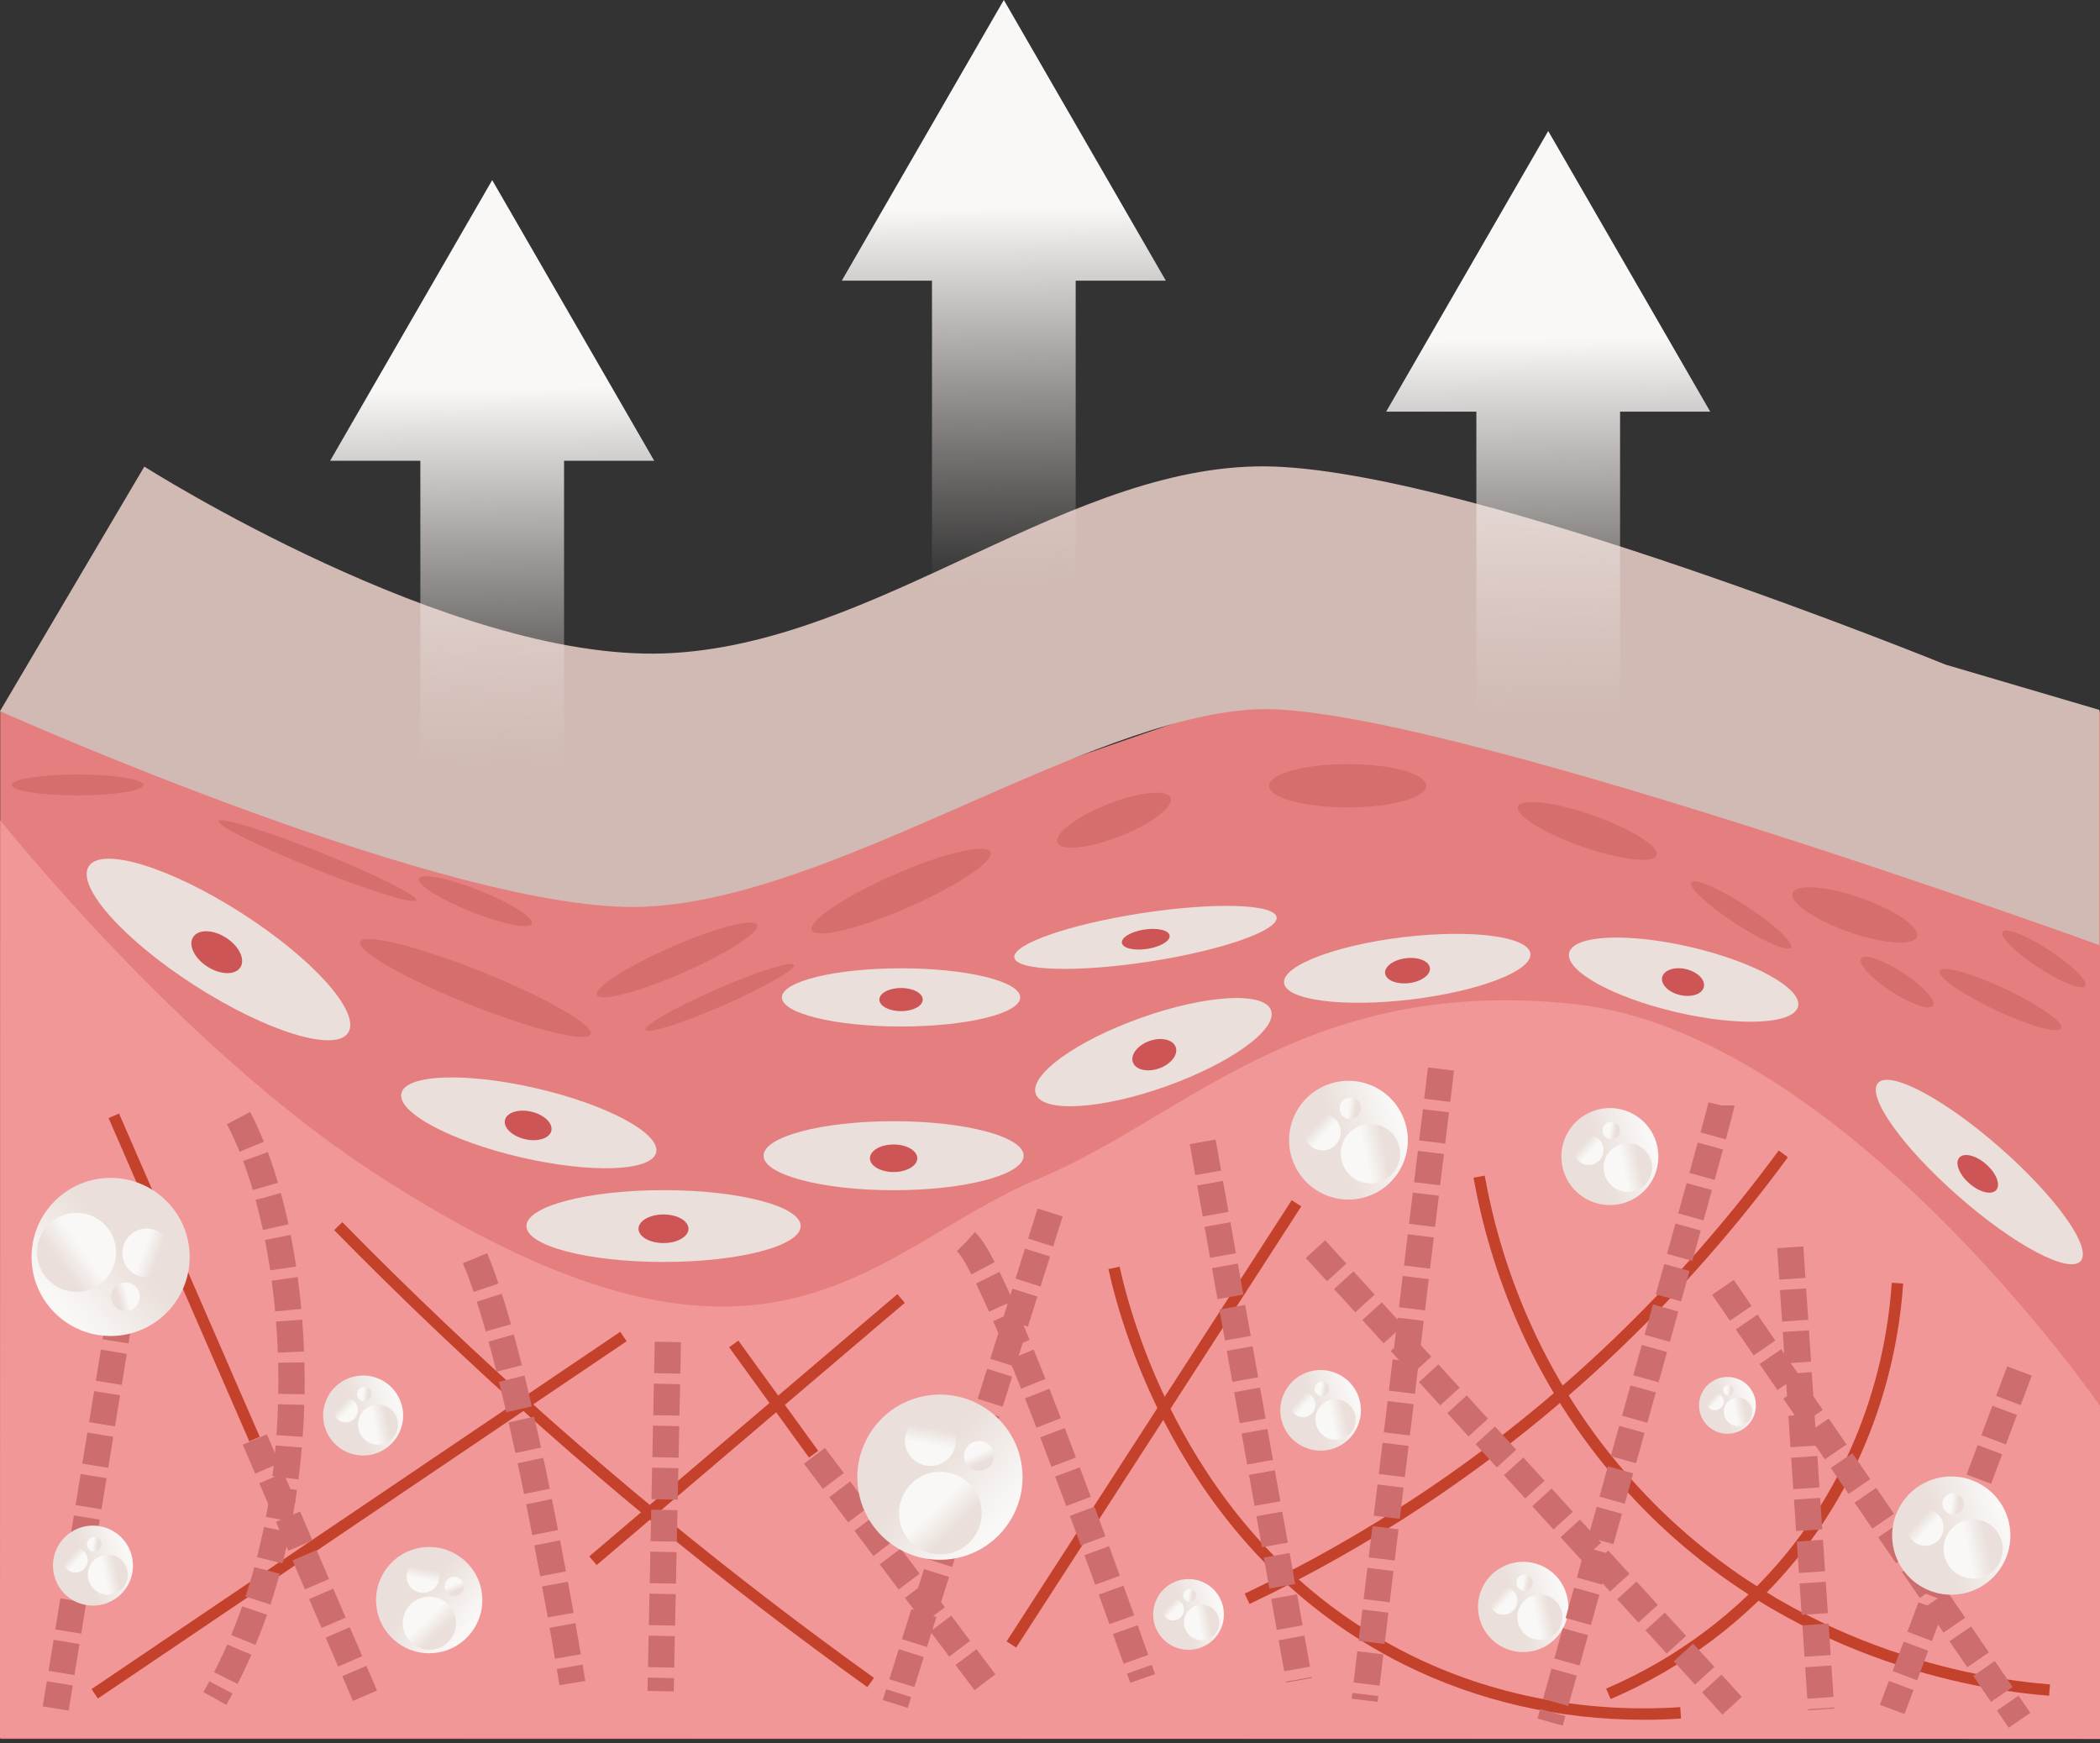<svg width="200" height="166" viewBox="0 0 200 166" fill="none" xmlns="http://www.w3.org/2000/svg">
<rect x="0" y="0" width="200" height="166" fill="#333333" stroke="none"/>
<g clip-path="url(#clip0_2025_1366)">
<path d="M200 165.609H0.023V67.673L62.537 85.962L122.032 65.34L192.103 83.9L200 67.673V165.609Z" fill="#E57F7F"/>
<path d="M200 165.609L0 165.508L0.023 78.115C0.023 78.115 16.936 99.445 35.334 111.503C73.237 136.331 82.781 118.977 98.898 112.271C112.911 106.441 124.301 92.911 149.87 95.621C175.439 98.332 200 133.896 200 133.896V165.609Z" fill="#F29797"/>
<path d="M199.936 67.609V90.011C199.936 90.011 135.852 66.753 119.584 67.553C103.316 68.354 79.344 85.653 61.272 86.362C43.195 87.071 0 67.728 0 67.728L13.746 44.437C13.746 44.437 42.891 62.983 63.287 62.229C83.683 61.474 102.064 43.701 121.434 44.437C140.804 45.174 185.273 63.292 185.273 63.292L199.936 67.609Z" fill="#D1BAB4"/>
<path d="M56.255 98.493C55.915 99.344 50.719 98.065 44.654 95.635C38.588 93.205 33.949 90.545 34.29 89.694C34.63 88.842 39.826 90.122 45.892 92.552C51.957 94.981 56.596 97.641 56.255 98.493Z" fill="#D66E6E"/>
<path d="M72.114 88.078C72.413 88.76 69.238 90.807 65.022 92.653C60.807 94.498 57.148 95.442 56.853 94.761C56.554 94.079 59.73 92.032 63.945 90.186C68.161 88.341 71.819 87.397 72.114 88.078Z" fill="#D66E6E"/>
<path d="M50.65 87.977C50.424 88.534 47.838 88.023 44.865 86.836C41.892 85.644 39.669 84.227 39.89 83.67C40.116 83.113 42.702 83.624 45.675 84.811C48.648 86.003 50.871 87.42 50.65 87.977Z" fill="#D66E6E"/>
<path d="M75.621 91.894C75.805 92.312 72.786 94.043 68.874 95.755C64.967 97.467 61.649 98.511 61.465 98.093C61.281 97.674 64.3 95.943 68.211 94.231C72.118 92.519 75.437 91.475 75.621 91.894Z" fill="#D66E6E"/>
<path d="M39.642 85.736C39.472 86.164 35.118 84.82 29.918 82.736C24.718 80.651 20.64 78.621 20.815 78.193C20.99 77.765 25.339 79.109 30.539 81.194C35.739 83.278 39.817 85.313 39.642 85.736Z" fill="#D66E6E"/>
<path d="M135.834 74.834C135.834 75.975 132.483 76.9 128.351 76.9C124.218 76.9 120.868 75.975 120.868 74.834C120.868 73.692 124.218 72.767 128.351 72.767C132.483 72.767 135.834 73.692 135.834 74.834Z" fill="#D66E6E"/>
<path d="M111.484 75.98C111.816 76.817 109.676 78.456 106.698 79.634C103.721 80.812 101.042 81.088 100.706 80.246C100.375 79.408 102.515 77.77 105.493 76.592C108.47 75.414 111.148 75.138 111.484 75.98Z" fill="#D66E6E"/>
<path d="M94.332 81.138C94.705 81.995 91.198 84.355 86.495 86.417C81.792 88.474 77.678 89.45 77.3 88.594C76.928 87.738 80.434 85.377 85.138 83.315C89.841 81.258 93.955 80.283 94.332 81.138Z" fill="#D66E6E"/>
<path d="M157.772 81.451C157.482 82.271 154.293 81.898 150.643 80.614C146.994 79.335 144.269 77.632 144.559 76.813C144.849 75.993 148.038 76.366 151.688 77.65C155.337 78.93 158.062 80.632 157.772 81.451Z" fill="#D66E6E"/>
<path d="M184.109 95.778C183.792 96.261 181.997 95.649 180.101 94.406C178.205 93.168 176.921 91.769 177.238 91.286C177.556 90.803 179.351 91.415 181.247 92.657C183.143 93.9 184.427 95.294 184.109 95.778Z" fill="#D66E6E"/>
<path d="M170.57 90.241C170.275 90.692 167.91 89.666 165.287 87.954C162.664 86.242 160.777 84.484 161.071 84.033C161.366 83.582 163.731 84.609 166.354 86.32C168.978 88.037 170.864 89.79 170.57 90.241Z" fill="#D66E6E"/>
<path d="M196.309 97.931C196.047 98.488 193.244 97.71 190.05 96.201C186.857 94.692 184.477 93.016 184.74 92.464C185.002 91.907 187.805 92.685 190.999 94.195C194.192 95.704 196.572 97.379 196.309 97.931Z" fill="#D66E6E"/>
<path d="M198.601 93.905C198.306 94.356 196.304 93.569 194.128 92.147C191.951 90.725 190.428 89.206 190.722 88.755C191.017 88.304 193.019 89.091 195.195 90.513C197.372 91.935 198.895 93.454 198.601 93.905Z" fill="#D66E6E"/>
<path d="M182.563 89.215C182.25 90.108 179.341 89.905 176.069 88.755C172.797 87.604 170.4 85.948 170.717 85.055C171.035 84.162 173.939 84.365 177.211 85.515C180.483 86.666 182.88 88.322 182.563 89.215Z" fill="#D66E6E"/>
<path d="M13.659 74.755C13.659 75.308 10.847 75.754 7.382 75.754C3.916 75.754 1.104 75.308 1.104 74.755C1.104 74.203 3.916 73.757 7.382 73.757C10.847 73.757 13.659 74.203 13.659 74.755Z" fill="#D66E6E"/>
<path d="M33.162 98.35C31.938 100.26 25.412 98.258 18.592 93.886C11.767 89.51 7.23 84.415 8.454 82.505C9.678 80.596 16.204 82.597 23.024 86.969C29.849 91.346 34.386 96.44 33.162 98.35Z" fill="#EADFDA"/>
<path d="M22.89 92.128C22.403 92.888 20.999 92.86 19.756 92.064C18.514 91.268 17.902 90.002 18.394 89.243C18.882 88.483 20.286 88.511 21.528 89.307C22.771 90.103 23.383 91.369 22.89 92.128Z" fill="#CE5555"/>
<path d="M63.195 120.187C70.408 120.187 76.256 118.656 76.256 116.768C76.256 114.879 70.408 113.348 63.195 113.348C55.982 113.348 50.135 114.879 50.135 116.768C50.135 118.656 55.982 120.187 63.195 120.187Z" fill="#EADFDA"/>
<path d="M65.57 117.025C65.57 117.78 64.507 118.387 63.191 118.387C61.874 118.387 60.811 117.775 60.811 117.025C60.811 116.275 61.874 115.663 63.191 115.663C64.507 115.663 65.57 116.275 65.57 117.025Z" fill="#CE5555"/>
<path d="M62.491 109.754C62.072 111.567 56.297 111.774 49.596 110.219C42.896 108.663 37.806 105.934 38.224 104.121C38.643 102.308 44.419 102.101 51.119 103.656C57.82 105.212 62.91 107.941 62.491 109.754Z" fill="#EADFDA"/>
<path d="M52.509 107.697C52.344 108.419 51.216 108.774 49.997 108.493C48.777 108.208 47.926 107.393 48.091 106.671C48.257 105.948 49.385 105.594 50.604 105.874C51.824 106.16 52.675 106.974 52.509 107.697Z" fill="#CE5555"/>
<path d="M97.163 94.991C97.163 96.523 92.082 97.761 85.814 97.761C79.546 97.761 74.466 96.519 74.466 94.991C74.466 93.463 79.546 92.22 85.814 92.22C92.082 92.22 97.163 93.463 97.163 94.991Z" fill="#EADFDA"/>
<path d="M87.88 95.198C87.88 95.81 86.955 96.302 85.814 96.302C84.673 96.302 83.748 95.805 83.748 95.198C83.748 94.59 84.673 94.093 85.814 94.093C86.955 94.093 87.88 94.59 87.88 95.198Z" fill="#CE5555"/>
<path d="M97.49 110.067C97.49 111.885 91.944 113.353 85.106 113.353C78.267 113.353 72.721 111.88 72.721 110.067C72.721 108.254 78.267 106.781 85.106 106.781C91.944 106.781 97.49 108.254 97.49 110.067Z" fill="#EADFDA"/>
<path d="M87.361 110.311C87.361 111.033 86.353 111.622 85.106 111.622C83.858 111.622 82.851 111.033 82.851 110.311C82.851 109.588 83.858 108.999 85.106 108.999C86.353 108.999 87.361 109.588 87.361 110.311Z" fill="#CE5555"/>
<path d="M121.581 87.356C121.775 88.626 116.344 90.517 109.446 91.581C102.547 92.639 96.799 92.469 96.601 91.194C96.408 89.924 101.839 88.032 108.737 86.969C115.635 85.911 121.383 86.081 121.581 87.351V87.356Z" fill="#EADFDA"/>
<path d="M111.392 89.1C111.471 89.606 110.518 90.177 109.262 90.37C108.005 90.564 106.924 90.31 106.846 89.8C106.767 89.293 107.72 88.723 108.976 88.529C110.233 88.336 111.314 88.589 111.392 89.1Z" fill="#CE5555"/>
<path d="M121.052 96.224C121.696 98.033 117.2 101.277 111.01 103.477C104.821 105.677 99.284 105.99 98.645 104.181C98 102.372 102.497 99.128 108.686 96.928C114.876 94.728 120.412 94.415 121.052 96.224Z" fill="#EADFDA"/>
<path d="M111.972 99.722C112.23 100.444 111.521 101.351 110.398 101.751C109.271 102.151 108.152 101.889 107.895 101.171C107.637 100.449 108.346 99.542 109.469 99.142C110.596 98.741 111.714 99.004 111.972 99.722Z" fill="#CE5555"/>
<path d="M145.751 90.821C145.944 92.46 140.855 94.415 134.375 95.189C127.895 95.962 122.488 95.258 122.29 93.619C122.097 91.981 127.187 90.025 133.666 89.252C140.146 88.479 145.553 89.183 145.751 90.821Z" fill="#EADFDA"/>
<path d="M136.183 92.188C136.262 92.841 135.369 93.486 134.191 93.629C133.013 93.771 131.991 93.352 131.913 92.699C131.834 92.045 132.727 91.401 133.905 91.258C135.084 91.116 136.105 91.535 136.183 92.188Z" fill="#CE5555"/>
<path d="M171.246 95.851C170.846 97.559 165.641 97.798 159.622 96.39C153.598 94.981 149.042 92.455 149.442 90.748C149.842 89.04 155.047 88.801 161.067 90.209C167.086 91.617 171.647 94.144 171.246 95.851Z" fill="#EADFDA"/>
<path d="M162.272 93.997C162.111 94.678 161.094 95.023 159.999 94.765C158.904 94.507 158.144 93.748 158.301 93.067C158.462 92.386 159.479 92.041 160.574 92.299C161.67 92.556 162.429 93.316 162.272 93.997Z" fill="#CE5555"/>
<path d="M198.159 120.099C197.05 121.365 191.827 118.595 186.498 113.91C181.168 109.229 177.745 104.406 178.854 103.146C179.963 101.88 185.186 104.65 190.515 109.335C195.844 114.016 199.268 118.838 198.159 120.099Z" fill="#EADFDA"/>
<path d="M190.115 113.339C189.673 113.845 188.527 113.56 187.556 112.709C186.585 111.857 186.157 110.757 186.599 110.251C187.041 109.745 188.187 110.03 189.158 110.882C190.129 111.733 190.557 112.833 190.115 113.339Z" fill="#CE5555"/>
<path d="M119.004 152.755L118.539 151.775C124.278 149.051 129.865 145.898 135.13 142.396C148.278 133.662 159.81 122.617 169.401 109.57L170.275 110.214C160.611 123.367 148.986 134.499 135.733 143.303C130.422 146.833 124.793 150.013 119.004 152.76V152.755Z" fill="#C4412C"/>
<path d="M153.395 161.817L152.967 160.818C159.668 157.951 165.609 153.496 170.147 147.937C178.044 138.254 179.816 127.638 180.165 122.17L181.251 122.239C180.892 127.835 179.079 138.705 170.989 148.623C166.341 154.32 160.257 158.881 153.395 161.817Z" fill="#C4412C"/>
<path d="M195.154 161.499C188.15 160.956 170.312 158.085 156.05 143.225C145.737 132.479 141.812 120.399 140.334 112.161L141.402 111.968C142.852 120.063 146.708 131.927 156.833 142.475C170.837 157.068 188.357 159.884 195.237 160.418L195.154 161.499Z" fill="#C4412C"/>
<path d="M11.337 106.051L10.341 106.485L23.741 137.272L24.736 136.838L11.337 106.051Z" fill="#C4412C"/>
<path d="M85.466 123.251L56.119 148.228L56.823 149.055L86.17 124.078L85.466 123.251Z" fill="#C4412C"/>
<path d="M123.019 114.303L95.866 156.323L96.778 156.912L123.931 114.893L123.019 114.303Z" fill="#C4412C"/>
<path d="M156.515 163.787C148.48 163.787 140.671 161.996 133.74 158.54C113.012 148.209 106.933 127.095 105.566 120.868L106.629 120.633C107.973 126.74 113.933 147.454 134.228 157.569C142.01 161.449 150.928 163.179 160.027 162.585L160.096 163.672C158.899 163.75 157.703 163.791 156.515 163.791V163.787Z" fill="#C4412C"/>
<path d="M59.071 126.837L8.716 160.865L9.324 161.765L59.679 127.737L59.071 126.837Z" fill="#C4412C"/>
<path d="M82.602 160.676C79.316 158.324 76.021 155.88 72.809 153.423C58.4 142.392 44.612 130.192 31.823 117.154L32.601 116.395C45.353 129.396 59.104 141.563 73.471 152.562C76.674 155.015 79.96 157.45 83.237 159.797L82.602 160.68V160.676Z" fill="#C4412C"/>
<path d="M70.319 127.674L69.44 128.311L77.046 138.815L77.926 138.178L70.319 127.674Z" fill="#C4412C"/>
<path d="M40.148 147.385C42.914 146.985 45.482 148.899 45.882 151.665C46.283 154.431 44.368 156.999 41.602 157.399C38.837 157.799 36.269 155.885 35.868 153.119C35.468 150.353 37.382 147.785 40.148 147.385Z" fill="url(#paint0_linear_2025_1366)"/>
<path d="M40.894 157.118C42.292 157.118 43.425 155.985 43.425 154.587C43.425 153.189 42.292 152.056 40.894 152.056C39.496 152.056 38.362 153.189 38.362 154.587C38.362 155.985 39.496 157.118 40.894 157.118Z" fill="url(#paint1_linear_2025_1366)"/>
<path d="M40.286 151.702C41.148 151.702 41.846 151.003 41.846 150.142C41.846 149.28 41.148 148.581 40.286 148.581C39.425 148.581 38.726 149.28 38.726 150.142C38.726 151.003 39.425 151.702 40.286 151.702Z" fill="url(#paint2_linear_2025_1366)"/>
<path d="M43.264 152.005C43.77 152.005 44.18 151.595 44.18 151.09C44.18 150.584 43.77 150.174 43.264 150.174C42.758 150.174 42.348 150.584 42.348 151.09C42.348 151.595 42.758 152.005 43.264 152.005Z" fill="url(#paint3_linear_2025_1366)"/>
<path d="M122.258 132.773C123.109 130.831 125.373 129.948 127.315 130.804C129.257 131.655 130.141 133.919 129.285 135.861C128.434 137.803 126.169 138.687 124.227 137.831C122.285 136.975 121.402 134.715 122.258 132.773Z" fill="url(#paint4_linear_2025_1366)"/>
<path d="M127.196 137.109C128.256 137.109 129.115 136.249 129.115 135.19C129.115 134.13 128.256 133.27 127.196 133.27C126.136 133.27 125.277 134.13 125.277 135.19C125.277 136.249 126.136 137.109 127.196 137.109Z" fill="url(#paint5_linear_2025_1366)"/>
<path d="M124.089 134.978C124.745 134.978 125.277 134.446 125.277 133.79C125.277 133.135 124.745 132.603 124.089 132.603C123.434 132.603 122.902 133.135 122.902 133.79C122.902 134.446 123.434 134.978 124.089 134.978Z" fill="url(#paint6_linear_2025_1366)"/>
<path d="M125.893 132.953C126.277 132.953 126.588 132.642 126.588 132.258C126.588 131.874 126.277 131.563 125.893 131.563C125.51 131.563 125.198 131.874 125.198 132.258C125.198 132.642 125.51 132.953 125.893 132.953Z" fill="url(#paint7_linear_2025_1366)"/>
<path d="M149.092 108.291C150.119 105.953 152.843 104.894 155.181 105.921C157.519 106.947 158.577 109.671 157.551 112.009C156.525 114.347 153.8 115.405 151.462 114.379C149.125 113.353 148.066 110.628 149.092 108.291Z" fill="url(#paint8_linear_2025_1366)"/>
<path d="M155.034 113.505C156.31 113.505 157.344 112.47 157.344 111.194C157.344 109.919 156.31 108.884 155.034 108.884C153.758 108.884 152.723 109.919 152.723 111.194C152.723 112.47 153.758 113.505 155.034 113.505Z" fill="url(#paint9_linear_2025_1366)"/>
<path d="M151.297 110.946C152.085 110.946 152.723 110.307 152.723 109.519C152.723 108.731 152.085 108.093 151.297 108.093C150.509 108.093 149.87 108.731 149.87 109.519C149.87 110.307 150.509 110.946 151.297 110.946Z" fill="url(#paint10_linear_2025_1366)"/>
<path d="M153.464 108.502C153.924 108.502 154.297 108.129 154.297 107.669C154.297 107.209 153.924 106.836 153.464 106.836C153.004 106.836 152.631 107.209 152.631 107.669C152.631 108.129 153.004 108.502 153.464 108.502Z" fill="url(#paint11_linear_2025_1366)"/>
<path d="M141.126 151.315C142.083 149.138 144.619 148.153 146.796 149.106C148.973 150.059 149.957 152.599 149.005 154.771C148.052 156.943 145.512 157.933 143.335 156.98C141.158 156.028 140.174 153.487 141.126 151.31V151.315Z" fill="url(#paint12_linear_2025_1366)"/>
<path d="M146.658 156.166C147.845 156.166 148.807 155.203 148.807 154.016C148.807 152.829 147.845 151.867 146.658 151.867C145.471 151.867 144.509 152.829 144.509 154.016C144.509 155.203 145.471 156.166 146.658 156.166Z" fill="url(#paint13_linear_2025_1366)"/>
<path d="M143.179 153.782C143.913 153.782 144.509 153.186 144.509 152.452C144.509 151.717 143.913 151.122 143.179 151.122C142.444 151.122 141.849 151.717 141.849 152.452C141.849 153.186 142.444 153.782 143.179 153.782Z" fill="url(#paint14_linear_2025_1366)"/>
<path d="M145.199 151.508C145.628 151.508 145.977 151.16 145.977 150.731C145.977 150.301 145.628 149.953 145.199 149.953C144.769 149.953 144.421 150.301 144.421 150.731C144.421 151.16 144.769 151.508 145.199 151.508Z" fill="url(#paint15_linear_2025_1366)"/>
<path d="M31.096 133.28C31.943 131.351 34.193 130.477 36.117 131.324C38.04 132.171 38.919 134.421 38.073 136.345C37.226 138.268 34.975 139.147 33.052 138.3C31.128 137.454 30.249 135.203 31.096 133.28Z" fill="url(#paint16_linear_2025_1366)"/>
<path d="M35.997 137.583C37.049 137.583 37.902 136.73 37.902 135.677C37.902 134.625 37.049 133.772 35.997 133.772C34.945 133.772 34.092 134.625 34.092 135.677C34.092 136.73 34.945 137.583 35.997 137.583Z" fill="url(#paint17_linear_2025_1366)"/>
<path d="M32.914 135.47C33.564 135.47 34.092 134.943 34.092 134.292C34.092 133.641 33.564 133.114 32.914 133.114C32.263 133.114 31.736 133.641 31.736 134.292C31.736 134.943 32.263 135.47 32.914 135.47Z" fill="url(#paint18_linear_2025_1366)"/>
<path d="M34.704 133.459C35.085 133.459 35.394 133.15 35.394 132.769C35.394 132.388 35.085 132.079 34.704 132.079C34.323 132.079 34.014 132.388 34.014 132.769C34.014 133.15 34.323 133.459 34.704 133.459Z" fill="url(#paint19_linear_2025_1366)"/>
<path d="M123.247 106.316C124.504 103.458 127.84 102.156 130.698 103.412C133.556 104.669 134.858 108.005 133.602 110.863C132.345 113.721 129.009 115.023 126.151 113.767C123.293 112.511 121.991 109.174 123.247 106.316Z" fill="url(#paint20_linear_2025_1366)"/>
<path d="M130.519 112.695C132.079 112.695 133.344 111.43 133.344 109.869C133.344 108.308 132.079 107.043 130.519 107.043C128.958 107.043 127.693 108.308 127.693 109.869C127.693 111.43 128.958 112.695 130.519 112.695Z" fill="url(#paint21_linear_2025_1366)"/>
<path d="M125.944 109.561C126.907 109.561 127.688 108.78 127.688 107.817C127.688 106.853 126.907 106.072 125.944 106.072C124.981 106.072 124.2 106.853 124.2 107.817C124.2 108.78 124.981 109.561 125.944 109.561Z" fill="url(#paint22_linear_2025_1366)"/>
<path d="M128.6 106.574C129.164 106.574 129.621 106.117 129.621 105.552C129.621 104.988 129.164 104.531 128.6 104.531C128.035 104.531 127.578 104.988 127.578 105.552C127.578 106.117 128.035 106.574 128.6 106.574Z" fill="url(#paint23_linear_2025_1366)"/>
<path d="M110.108 152.401C110.858 150.698 112.842 149.925 114.549 150.671C116.257 151.416 117.025 153.404 116.28 155.112C115.53 156.814 113.546 157.588 111.839 156.842C110.131 156.097 109.363 154.108 110.108 152.401Z" fill="url(#paint24_linear_2025_1366)"/>
<path d="M114.443 156.202C115.374 156.202 116.128 155.448 116.128 154.518C116.128 153.588 115.374 152.834 114.443 152.834C113.513 152.834 112.759 153.588 112.759 154.518C112.759 155.448 113.513 156.202 114.443 156.202Z" fill="url(#paint25_linear_2025_1366)"/>
<path d="M111.714 154.334C112.289 154.334 112.754 153.868 112.754 153.294C112.754 152.72 112.289 152.254 111.714 152.254C111.14 152.254 110.674 152.72 110.674 153.294C110.674 153.868 111.14 154.334 111.714 154.334Z" fill="url(#paint26_linear_2025_1366)"/>
<path d="M113.302 152.553C113.638 152.553 113.91 152.281 113.91 151.946C113.91 151.61 113.638 151.338 113.302 151.338C112.967 151.338 112.695 151.61 112.695 151.946C112.695 152.281 112.967 152.553 113.302 152.553Z" fill="url(#paint27_linear_2025_1366)"/>
<path d="M162.042 132.755C162.645 131.388 164.237 130.767 165.609 131.365C166.98 131.963 167.597 133.56 166.999 134.932C166.4 136.303 164.804 136.92 163.432 136.322C162.061 135.723 161.444 134.126 162.042 132.755Z" fill="url(#paint28_linear_2025_1366)"/>
<path d="M165.521 135.811C166.269 135.811 166.874 135.205 166.874 134.458C166.874 133.711 166.269 133.105 165.521 133.105C164.774 133.105 164.168 133.711 164.168 134.458C164.168 135.205 164.774 135.811 165.521 135.811Z" fill="url(#paint29_linear_2025_1366)"/>
<path d="M163.331 134.306C163.791 134.306 164.164 133.933 164.164 133.473C164.164 133.013 163.791 132.64 163.331 132.64C162.871 132.64 162.498 133.013 162.498 133.473C162.498 133.933 162.871 134.306 163.331 134.306Z" fill="url(#paint30_linear_2025_1366)"/>
<path d="M164.606 132.879C164.875 132.879 165.094 132.661 165.094 132.391C165.094 132.122 164.875 131.904 164.606 131.904C164.336 131.904 164.118 132.122 164.118 132.391C164.118 132.661 164.336 132.879 164.606 132.879Z" fill="url(#paint31_linear_2025_1366)"/>
<path d="M22.716 106.491C28.431 117.232 31.206 142.875 20.465 161.757" stroke="#CD6D6E" stroke-width="2.5" stroke-linejoin="round" stroke-dasharray="3 1"/>
<path d="M24.267 137.095L34.759 161.499" stroke="#CD6D6E" stroke-width="2.5" stroke-linejoin="round" stroke-dasharray="3 1"/>
<path d="M11.487 124.789L5.306 162.714" stroke="#CD6D6E" stroke-width="2.5" stroke-linejoin="round" stroke-dasharray="3 1"/>
<path d="M18.063 119.708C18.063 123.868 14.69 127.237 10.534 127.237C6.378 127.237 3.005 123.864 3.005 119.708C3.005 115.553 6.378 112.179 10.534 112.179C14.69 112.179 18.063 115.553 18.063 119.708Z" fill="url(#paint32_linear_2025_1366)"/>
<path d="M7.29 123.035C9.369 123.035 11.054 121.35 11.054 119.271C11.054 117.192 9.369 115.507 7.29 115.507C5.211 115.507 3.525 117.192 3.525 119.271C3.525 121.35 5.211 123.035 7.29 123.035Z" fill="url(#paint33_linear_2025_1366)"/>
<path d="M13.972 121.65C15.255 121.65 16.296 120.61 16.296 119.326C16.296 118.043 15.255 117.002 13.972 117.002C12.688 117.002 11.648 118.043 11.648 119.326C11.648 120.61 12.688 121.65 13.972 121.65Z" fill="url(#paint34_linear_2025_1366)"/>
<path d="M11.942 124.867C12.695 124.867 13.305 124.257 13.305 123.505C13.305 122.753 12.695 122.143 11.942 122.143C11.19 122.143 10.58 122.753 10.58 123.505C10.58 124.257 11.19 124.867 11.942 124.867Z" fill="url(#paint35_linear_2025_1366)"/>
<path d="M5.366 147.574C6.213 145.645 8.463 144.771 10.387 145.618C12.31 146.464 13.189 148.715 12.343 150.639C11.496 152.562 9.245 153.441 7.322 152.594C5.398 151.748 4.519 149.497 5.366 147.574Z" fill="url(#paint36_linear_2025_1366)"/>
<path d="M10.267 151.876C11.319 151.876 12.172 151.023 12.172 149.971C12.172 148.919 11.319 148.066 10.267 148.066C9.215 148.066 8.362 148.919 8.362 149.971C8.362 151.023 9.215 151.876 10.267 151.876Z" fill="url(#paint37_linear_2025_1366)"/>
<path d="M7.184 149.764C7.834 149.764 8.362 149.237 8.362 148.586C8.362 147.935 7.834 147.408 7.184 147.408C6.533 147.408 6.006 147.935 6.006 148.586C6.006 149.237 6.533 149.764 7.184 149.764Z" fill="url(#paint38_linear_2025_1366)"/>
<path d="M8.974 147.753C9.355 147.753 9.664 147.444 9.664 147.063C9.664 146.682 9.355 146.372 8.974 146.372C8.593 146.372 8.284 146.682 8.284 147.063C8.284 147.444 8.593 147.753 8.974 147.753Z" fill="url(#paint39_linear_2025_1366)"/>
<path d="M45.243 119.832C49.661 130.316 54.511 160.289 54.511 160.289" stroke="#CD6D6E" stroke-width="2.5" stroke-linejoin="round" stroke-dasharray="3 1"/>
<path d="M77.563 138.646L93.923 160.372" stroke="#CD6D6E" stroke-width="2.5" stroke-linejoin="round" stroke-dasharray="3 1"/>
<path d="M100.011 115.474L85.262 162.282" stroke="#CD6D6E" stroke-width="2.5" stroke-linejoin="round" stroke-dasharray="3 1"/>
<path d="M88.391 132.898C92.69 132.276 96.684 135.254 97.305 139.557C97.927 143.855 94.949 147.85 90.646 148.471C86.343 149.092 82.353 146.115 81.732 141.812C81.111 137.514 84.088 133.519 88.391 132.898Z" fill="url(#paint40_linear_2025_1366)"/>
<path d="M89.556 148.038C91.729 148.038 93.49 146.277 93.49 144.104C93.49 141.931 91.729 140.169 89.556 140.169C87.382 140.169 85.621 141.931 85.621 144.104C85.621 146.277 87.382 148.038 89.556 148.038Z" fill="url(#paint41_linear_2025_1366)"/>
<path d="M88.608 139.617C89.95 139.617 91.037 138.529 91.037 137.187C91.037 135.845 89.95 134.757 88.608 134.757C87.266 134.757 86.178 135.845 86.178 137.187C86.178 138.529 87.266 139.617 88.608 139.617Z" fill="url(#paint42_linear_2025_1366)"/>
<path d="M93.237 140.081C94.023 140.081 94.659 139.445 94.659 138.659C94.659 137.874 94.023 137.237 93.237 137.237C92.452 137.237 91.815 137.874 91.815 138.659C91.815 139.445 92.452 140.081 93.237 140.081Z" fill="url(#paint43_linear_2025_1366)"/>
<path d="M63.605 127.803L62.915 161.067" stroke="#CD6D6E" stroke-width="2.5" stroke-linejoin="round" stroke-dasharray="3 1"/>
<path d="M92.018 118.272C95.308 121.218 108.824 159.852 108.824 159.852" stroke="#CD6D6E" stroke-width="2.5" stroke-linejoin="round" stroke-dasharray="3 1"/>
<path d="M114.54 108.746L123.726 160.027" stroke="#CD6D6E" stroke-width="2.5" stroke-linejoin="round" stroke-dasharray="3 1"/>
<path d="M137.237 101.816L129.962 161.932" stroke="#CD6D6E" stroke-width="2.5" stroke-linejoin="round" stroke-dasharray="3 1"/>
<path d="M125.281 118.967L164.96 162.452" stroke="#CD6D6E" stroke-width="2.5" stroke-linejoin="round" stroke-dasharray="3 1"/>
<path d="M163.92 105.281C163.92 105.801 147.633 164.012 147.633 164.012" stroke="#CD6D6E" stroke-width="2.5" stroke-linejoin="round" stroke-dasharray="3 1"/>
<path d="M170.501 118.792L173.446 162.802" stroke="#CD6D6E" stroke-width="2.5" stroke-linejoin="round" stroke-dasharray="3 1"/>
<path d="M192.333 130.574L180.207 162.802" stroke="#CD6D6E" stroke-width="2.5" stroke-linejoin="round" stroke-dasharray="3 1"/>
<path d="M164.09 122.603L192.333 163.837" stroke="#CD6D6E" stroke-width="2.5" stroke-linejoin="round" stroke-dasharray="3 1"/>
<path d="M180.681 143.984C181.932 141.135 185.255 139.842 188.099 141.094C190.948 142.346 192.241 145.664 190.989 148.512C189.737 151.361 186.415 152.654 183.571 151.402C180.727 150.151 179.429 146.828 180.681 143.984Z" fill="url(#paint44_linear_2025_1366)"/>
<path d="M187.92 150.339C189.475 150.339 190.736 149.078 190.736 147.523C190.736 145.967 189.475 144.706 187.92 144.706C186.364 144.706 185.103 145.967 185.103 147.523C185.103 149.078 186.364 150.339 187.92 150.339Z" fill="url(#paint45_linear_2025_1366)"/>
<path d="M183.364 147.219C184.324 147.219 185.103 146.44 185.103 145.48C185.103 144.519 184.324 143.74 183.364 143.74C182.403 143.74 181.624 144.519 181.624 145.48C181.624 146.44 182.403 147.219 183.364 147.219Z" fill="url(#paint46_linear_2025_1366)"/>
<path d="M186.01 144.242C186.571 144.242 187.027 143.786 187.027 143.225C187.027 142.663 186.571 142.208 186.01 142.208C185.448 142.208 184.993 142.663 184.993 143.225C184.993 143.786 185.448 144.242 186.01 144.242Z" fill="url(#paint47_linear_2025_1366)"/>
<path d="M62.307 43.885L46.876 17.152L31.441 43.885H40.033V83.679H53.72V43.885H62.307Z" fill="url(#paint48_linear_2025_1366)"/>
<path d="M111.033 26.733L95.603 0L80.168 26.733H88.76V66.527H102.446V26.733H111.033Z" fill="url(#paint49_linear_2025_1366)"/>
<path d="M162.88 39.205L147.449 12.476L132.014 39.205H140.606V79.003H154.293V39.205H162.88Z" fill="url(#paint50_linear_2025_1366)"/>
</g>
<defs>
<linearGradient id="paint0_linear_2025_1366" x1="44.351" y1="155.261" x2="40.101" y2="151.706" gradientUnits="userSpaceOnUse">
<stop stop-color="#F9F8F7"/>
<stop offset="1" stop-color="#EADFDA"/>
</linearGradient>
<linearGradient id="paint1_linear_2025_1366" x1="39.068" y1="152.632" x2="42.495" y2="156.223" gradientUnits="userSpaceOnUse">
<stop offset="0.45" stop-color="#F9F8F7"/>
<stop offset="0.8" stop-color="#EADFDA"/>
</linearGradient>
<linearGradient id="paint2_linear_2025_1366" x1="39.983" y1="151.777" x2="40.553" y2="148.768" gradientUnits="userSpaceOnUse">
<stop offset="0.45" stop-color="#F9F8F7"/>
<stop offset="0.8" stop-color="#EADFDA"/>
</linearGradient>
<linearGradient id="paint3_linear_2025_1366" x1="42.881" y1="150.194" x2="43.609" y2="151.835" gradientUnits="userSpaceOnUse">
<stop offset="0.45" stop-color="#F9F8F7"/>
<stop offset="0.8" stop-color="#EADFDA"/>
</linearGradient>
<linearGradient id="paint4_linear_2025_1366" x1="129.022" y1="133.269" x2="125.021" y2="134.573" gradientUnits="userSpaceOnUse">
<stop stop-color="#F9F8F7"/>
<stop offset="1" stop-color="#EADFDA"/>
</linearGradient>
<linearGradient id="paint5_linear_2025_1366" x1="125.203" y1="135.613" x2="128.892" y2="134.846" gradientUnits="userSpaceOnUse">
<stop offset="0.45" stop-color="#F9F8F7"/>
<stop offset="0.8" stop-color="#EADFDA"/>
</linearGradient>
<linearGradient id="paint6_linear_2025_1366" x1="125.004" y1="134.641" x2="123.295" y2="133.063" gradientUnits="userSpaceOnUse">
<stop offset="0.45" stop-color="#F9F8F7"/>
<stop offset="0.8" stop-color="#EADFDA"/>
</linearGradient>
<linearGradient id="paint7_linear_2025_1366" x1="125.163" y1="132.175" x2="126.509" y2="132.365" gradientUnits="userSpaceOnUse">
<stop offset="0.45" stop-color="#F9F8F7"/>
<stop offset="0.8" stop-color="#EADFDA"/>
</linearGradient>
<linearGradient id="paint8_linear_2025_1366" x1="157.228" y1="108.884" x2="152.416" y2="110.455" gradientUnits="userSpaceOnUse">
<stop stop-color="#F9F8F7"/>
<stop offset="1" stop-color="#EADFDA"/>
</linearGradient>
<linearGradient id="paint9_linear_2025_1366" x1="152.637" y1="111.703" x2="157.077" y2="110.783" gradientUnits="userSpaceOnUse">
<stop offset="0.45" stop-color="#F9F8F7"/>
<stop offset="0.8" stop-color="#EADFDA"/>
</linearGradient>
<linearGradient id="paint10_linear_2025_1366" x1="152.398" y1="110.535" x2="150.34" y2="108.639" gradientUnits="userSpaceOnUse">
<stop offset="0.45" stop-color="#F9F8F7"/>
<stop offset="0.8" stop-color="#EADFDA"/>
</linearGradient>
<linearGradient id="paint11_linear_2025_1366" x1="152.587" y1="107.571" x2="154.211" y2="107.796" gradientUnits="userSpaceOnUse">
<stop offset="0.45" stop-color="#F9F8F7"/>
<stop offset="0.8" stop-color="#EADFDA"/>
</linearGradient>
<linearGradient id="paint12_linear_2025_1366" x1="148.701" y1="151.864" x2="144.222" y2="153.33" gradientUnits="userSpaceOnUse">
<stop stop-color="#F9F8F7"/>
<stop offset="1" stop-color="#EADFDA"/>
</linearGradient>
<linearGradient id="paint13_linear_2025_1366" x1="144.426" y1="154.49" x2="148.558" y2="153.631" gradientUnits="userSpaceOnUse">
<stop offset="0.45" stop-color="#F9F8F7"/>
<stop offset="0.8" stop-color="#EADFDA"/>
</linearGradient>
<linearGradient id="paint14_linear_2025_1366" x1="144.203" y1="153.402" x2="142.29" y2="151.636" gradientUnits="userSpaceOnUse">
<stop offset="0.45" stop-color="#F9F8F7"/>
<stop offset="0.8" stop-color="#EADFDA"/>
</linearGradient>
<linearGradient id="paint15_linear_2025_1366" x1="144.374" y1="150.64" x2="145.884" y2="150.852" gradientUnits="userSpaceOnUse">
<stop offset="0.45" stop-color="#F9F8F7"/>
<stop offset="0.8" stop-color="#EADFDA"/>
</linearGradient>
<linearGradient id="paint16_linear_2025_1366" x1="37.807" y1="133.767" x2="33.839" y2="135.065" gradientUnits="userSpaceOnUse">
<stop stop-color="#F9F8F7"/>
<stop offset="1" stop-color="#EADFDA"/>
</linearGradient>
<linearGradient id="paint17_linear_2025_1366" x1="34.018" y1="136.099" x2="37.681" y2="135.335" gradientUnits="userSpaceOnUse">
<stop offset="0.45" stop-color="#F9F8F7"/>
<stop offset="0.8" stop-color="#EADFDA"/>
</linearGradient>
<linearGradient id="paint18_linear_2025_1366" x1="33.82" y1="135.136" x2="32.123" y2="133.569" gradientUnits="userSpaceOnUse">
<stop offset="0.45" stop-color="#F9F8F7"/>
<stop offset="0.8" stop-color="#EADFDA"/>
</linearGradient>
<linearGradient id="paint19_linear_2025_1366" x1="33.974" y1="132.681" x2="35.314" y2="132.865" gradientUnits="userSpaceOnUse">
<stop offset="0.45" stop-color="#F9F8F7"/>
<stop offset="0.8" stop-color="#EADFDA"/>
</linearGradient>
<linearGradient id="paint20_linear_2025_1366" x1="133.205" y1="107.035" x2="127.317" y2="108.962" gradientUnits="userSpaceOnUse">
<stop stop-color="#F9F8F7"/>
<stop offset="1" stop-color="#EADFDA"/>
</linearGradient>
<linearGradient id="paint21_linear_2025_1366" x1="127.587" y1="110.488" x2="133.018" y2="109.36" gradientUnits="userSpaceOnUse">
<stop offset="0.45" stop-color="#F9F8F7"/>
<stop offset="0.8" stop-color="#EADFDA"/>
</linearGradient>
<linearGradient id="paint22_linear_2025_1366" x1="127.293" y1="109.064" x2="124.774" y2="106.743" gradientUnits="userSpaceOnUse">
<stop offset="0.45" stop-color="#F9F8F7"/>
<stop offset="0.8" stop-color="#EADFDA"/>
</linearGradient>
<linearGradient id="paint23_linear_2025_1366" x1="127.523" y1="105.425" x2="129.51" y2="105.702" gradientUnits="userSpaceOnUse">
<stop offset="0.45" stop-color="#F9F8F7"/>
<stop offset="0.8" stop-color="#EADFDA"/>
</linearGradient>
<linearGradient id="paint24_linear_2025_1366" x1="116.041" y1="152.835" x2="112.533" y2="153.979" gradientUnits="userSpaceOnUse">
<stop stop-color="#F9F8F7"/>
<stop offset="1" stop-color="#EADFDA"/>
</linearGradient>
<linearGradient id="paint25_linear_2025_1366" x1="112.694" y1="154.894" x2="115.93" y2="154.22" gradientUnits="userSpaceOnUse">
<stop offset="0.45" stop-color="#F9F8F7"/>
<stop offset="0.8" stop-color="#EADFDA"/>
</linearGradient>
<linearGradient id="paint26_linear_2025_1366" x1="112.52" y1="154.037" x2="111.021" y2="152.654" gradientUnits="userSpaceOnUse">
<stop offset="0.45" stop-color="#F9F8F7"/>
<stop offset="0.8" stop-color="#EADFDA"/>
</linearGradient>
<linearGradient id="paint27_linear_2025_1366" x1="112.655" y1="151.879" x2="113.838" y2="152.041" gradientUnits="userSpaceOnUse">
<stop offset="0.45" stop-color="#F9F8F7"/>
<stop offset="0.8" stop-color="#EADFDA"/>
</linearGradient>
<linearGradient id="paint28_linear_2025_1366" x1="166.806" y1="133.106" x2="163.988" y2="134.029" gradientUnits="userSpaceOnUse">
<stop stop-color="#F9F8F7"/>
<stop offset="1" stop-color="#EADFDA"/>
</linearGradient>
<linearGradient id="paint29_linear_2025_1366" x1="164.115" y1="134.758" x2="166.715" y2="134.217" gradientUnits="userSpaceOnUse">
<stop offset="0.45" stop-color="#F9F8F7"/>
<stop offset="0.8" stop-color="#EADFDA"/>
</linearGradient>
<linearGradient id="paint30_linear_2025_1366" x1="163.975" y1="134.066" x2="162.773" y2="132.955" gradientUnits="userSpaceOnUse">
<stop offset="0.45" stop-color="#F9F8F7"/>
<stop offset="0.8" stop-color="#EADFDA"/>
</linearGradient>
<linearGradient id="paint31_linear_2025_1366" x1="164.086" y1="132.341" x2="165.037" y2="132.474" gradientUnits="userSpaceOnUse">
<stop offset="0.45" stop-color="#F9F8F7"/>
<stop offset="0.8" stop-color="#EADFDA"/>
</linearGradient>
<linearGradient id="paint32_linear_2025_1366" x1="5.536" y1="124.177" x2="11.685" y2="118.677" gradientUnits="userSpaceOnUse">
<stop stop-color="#F9F8F7"/>
<stop offset="1" stop-color="#EADFDA"/>
</linearGradient>
<linearGradient id="paint33_linear_2025_1366" x1="10.539" y1="116.956" x2="4.519" y2="121.245" gradientUnits="userSpaceOnUse">
<stop offset="0.45" stop-color="#F9F8F7"/>
<stop offset="0.8" stop-color="#EADFDA"/>
</linearGradient>
<linearGradient id="paint34_linear_2025_1366" x1="11.659" y1="118.505" x2="15.978" y2="119.988" gradientUnits="userSpaceOnUse">
<stop offset="0.45" stop-color="#F9F8F7"/>
<stop offset="0.8" stop-color="#EADFDA"/>
</linearGradient>
<linearGradient id="paint35_linear_2025_1366" x1="13.327" y1="123.114" x2="10.755" y2="123.84" gradientUnits="userSpaceOnUse">
<stop offset="0.45" stop-color="#F9F8F7"/>
<stop offset="0.8" stop-color="#EADFDA"/>
</linearGradient>
<linearGradient id="paint36_linear_2025_1366" x1="12.078" y1="148.061" x2="8.11" y2="149.359" gradientUnits="userSpaceOnUse">
<stop stop-color="#F9F8F7"/>
<stop offset="1" stop-color="#EADFDA"/>
</linearGradient>
<linearGradient id="paint37_linear_2025_1366" x1="8.291" y1="150.389" x2="11.952" y2="149.629" gradientUnits="userSpaceOnUse">
<stop offset="0.45" stop-color="#F9F8F7"/>
<stop offset="0.8" stop-color="#EADFDA"/>
</linearGradient>
<linearGradient id="paint38_linear_2025_1366" x1="8.095" y1="149.431" x2="6.397" y2="147.864" gradientUnits="userSpaceOnUse">
<stop offset="0.45" stop-color="#F9F8F7"/>
<stop offset="0.8" stop-color="#EADFDA"/>
</linearGradient>
<linearGradient id="paint39_linear_2025_1366" x1="8.246" y1="146.974" x2="9.586" y2="147.158" gradientUnits="userSpaceOnUse">
<stop offset="0.45" stop-color="#F9F8F7"/>
<stop offset="0.8" stop-color="#EADFDA"/>
</linearGradient>
<linearGradient id="paint40_linear_2025_1366" x1="94.912" y1="145.158" x2="88.306" y2="139.624" gradientUnits="userSpaceOnUse">
<stop stop-color="#F9F8F7"/>
<stop offset="1" stop-color="#EADFDA"/>
</linearGradient>
<linearGradient id="paint41_linear_2025_1366" x1="86.697" y1="141.067" x2="92.031" y2="146.65" gradientUnits="userSpaceOnUse">
<stop offset="0.45" stop-color="#F9F8F7"/>
<stop offset="0.8" stop-color="#EADFDA"/>
</linearGradient>
<linearGradient id="paint42_linear_2025_1366" x1="88.134" y1="139.728" x2="89.022" y2="135.044" gradientUnits="userSpaceOnUse">
<stop offset="0.45" stop-color="#F9F8F7"/>
<stop offset="0.8" stop-color="#EADFDA"/>
</linearGradient>
<linearGradient id="paint43_linear_2025_1366" x1="92.631" y1="137.272" x2="93.767" y2="139.822" gradientUnits="userSpaceOnUse">
<stop offset="0.45" stop-color="#F9F8F7"/>
<stop offset="0.8" stop-color="#EADFDA"/>
</linearGradient>
<linearGradient id="paint44_linear_2025_1366" x1="190.598" y1="144.705" x2="184.73" y2="146.622" gradientUnits="userSpaceOnUse">
<stop stop-color="#F9F8F7"/>
<stop offset="1" stop-color="#EADFDA"/>
</linearGradient>
<linearGradient id="paint45_linear_2025_1366" x1="184.997" y1="148.142" x2="190.41" y2="147.021" gradientUnits="userSpaceOnUse">
<stop offset="0.45" stop-color="#F9F8F7"/>
<stop offset="0.8" stop-color="#EADFDA"/>
</linearGradient>
<linearGradient id="paint46_linear_2025_1366" x1="184.713" y1="146.719" x2="182.2" y2="144.407" gradientUnits="userSpaceOnUse">
<stop offset="0.45" stop-color="#F9F8F7"/>
<stop offset="0.8" stop-color="#EADFDA"/>
</linearGradient>
<linearGradient id="paint47_linear_2025_1366" x1="184.935" y1="143.101" x2="186.916" y2="143.378" gradientUnits="userSpaceOnUse">
<stop offset="0.45" stop-color="#F9F8F7"/>
<stop offset="0.8" stop-color="#EADFDA"/>
</linearGradient>
<linearGradient id="paint48_linear_2025_1366" x1="46.798" y1="36.968" x2="47.189" y2="72.832" gradientUnits="userSpaceOnUse">
<stop stop-color="#F9F8F7"/>
<stop offset="1" stop-color="#EADFDA" stop-opacity="0"/>
</linearGradient>
<linearGradient id="paint49_linear_2025_1366" x1="95.525" y1="19.816" x2="95.916" y2="55.68" gradientUnits="userSpaceOnUse">
<stop stop-color="#F9F8F7"/>
<stop offset="1" stop-color="#EADFDA" stop-opacity="0"/>
</linearGradient>
<linearGradient id="paint50_linear_2025_1366" x1="147.371" y1="32.292" x2="147.762" y2="68.156" gradientUnits="userSpaceOnUse">
<stop stop-color="#F9F8F7"/>
<stop offset="1" stop-color="#EADFDA" stop-opacity="0"/>
</linearGradient>
<clipPath id="clip0_2025_1366">
<rect width="200" height="165.609" fill="white"/>
</clipPath>
</defs>
</svg>
